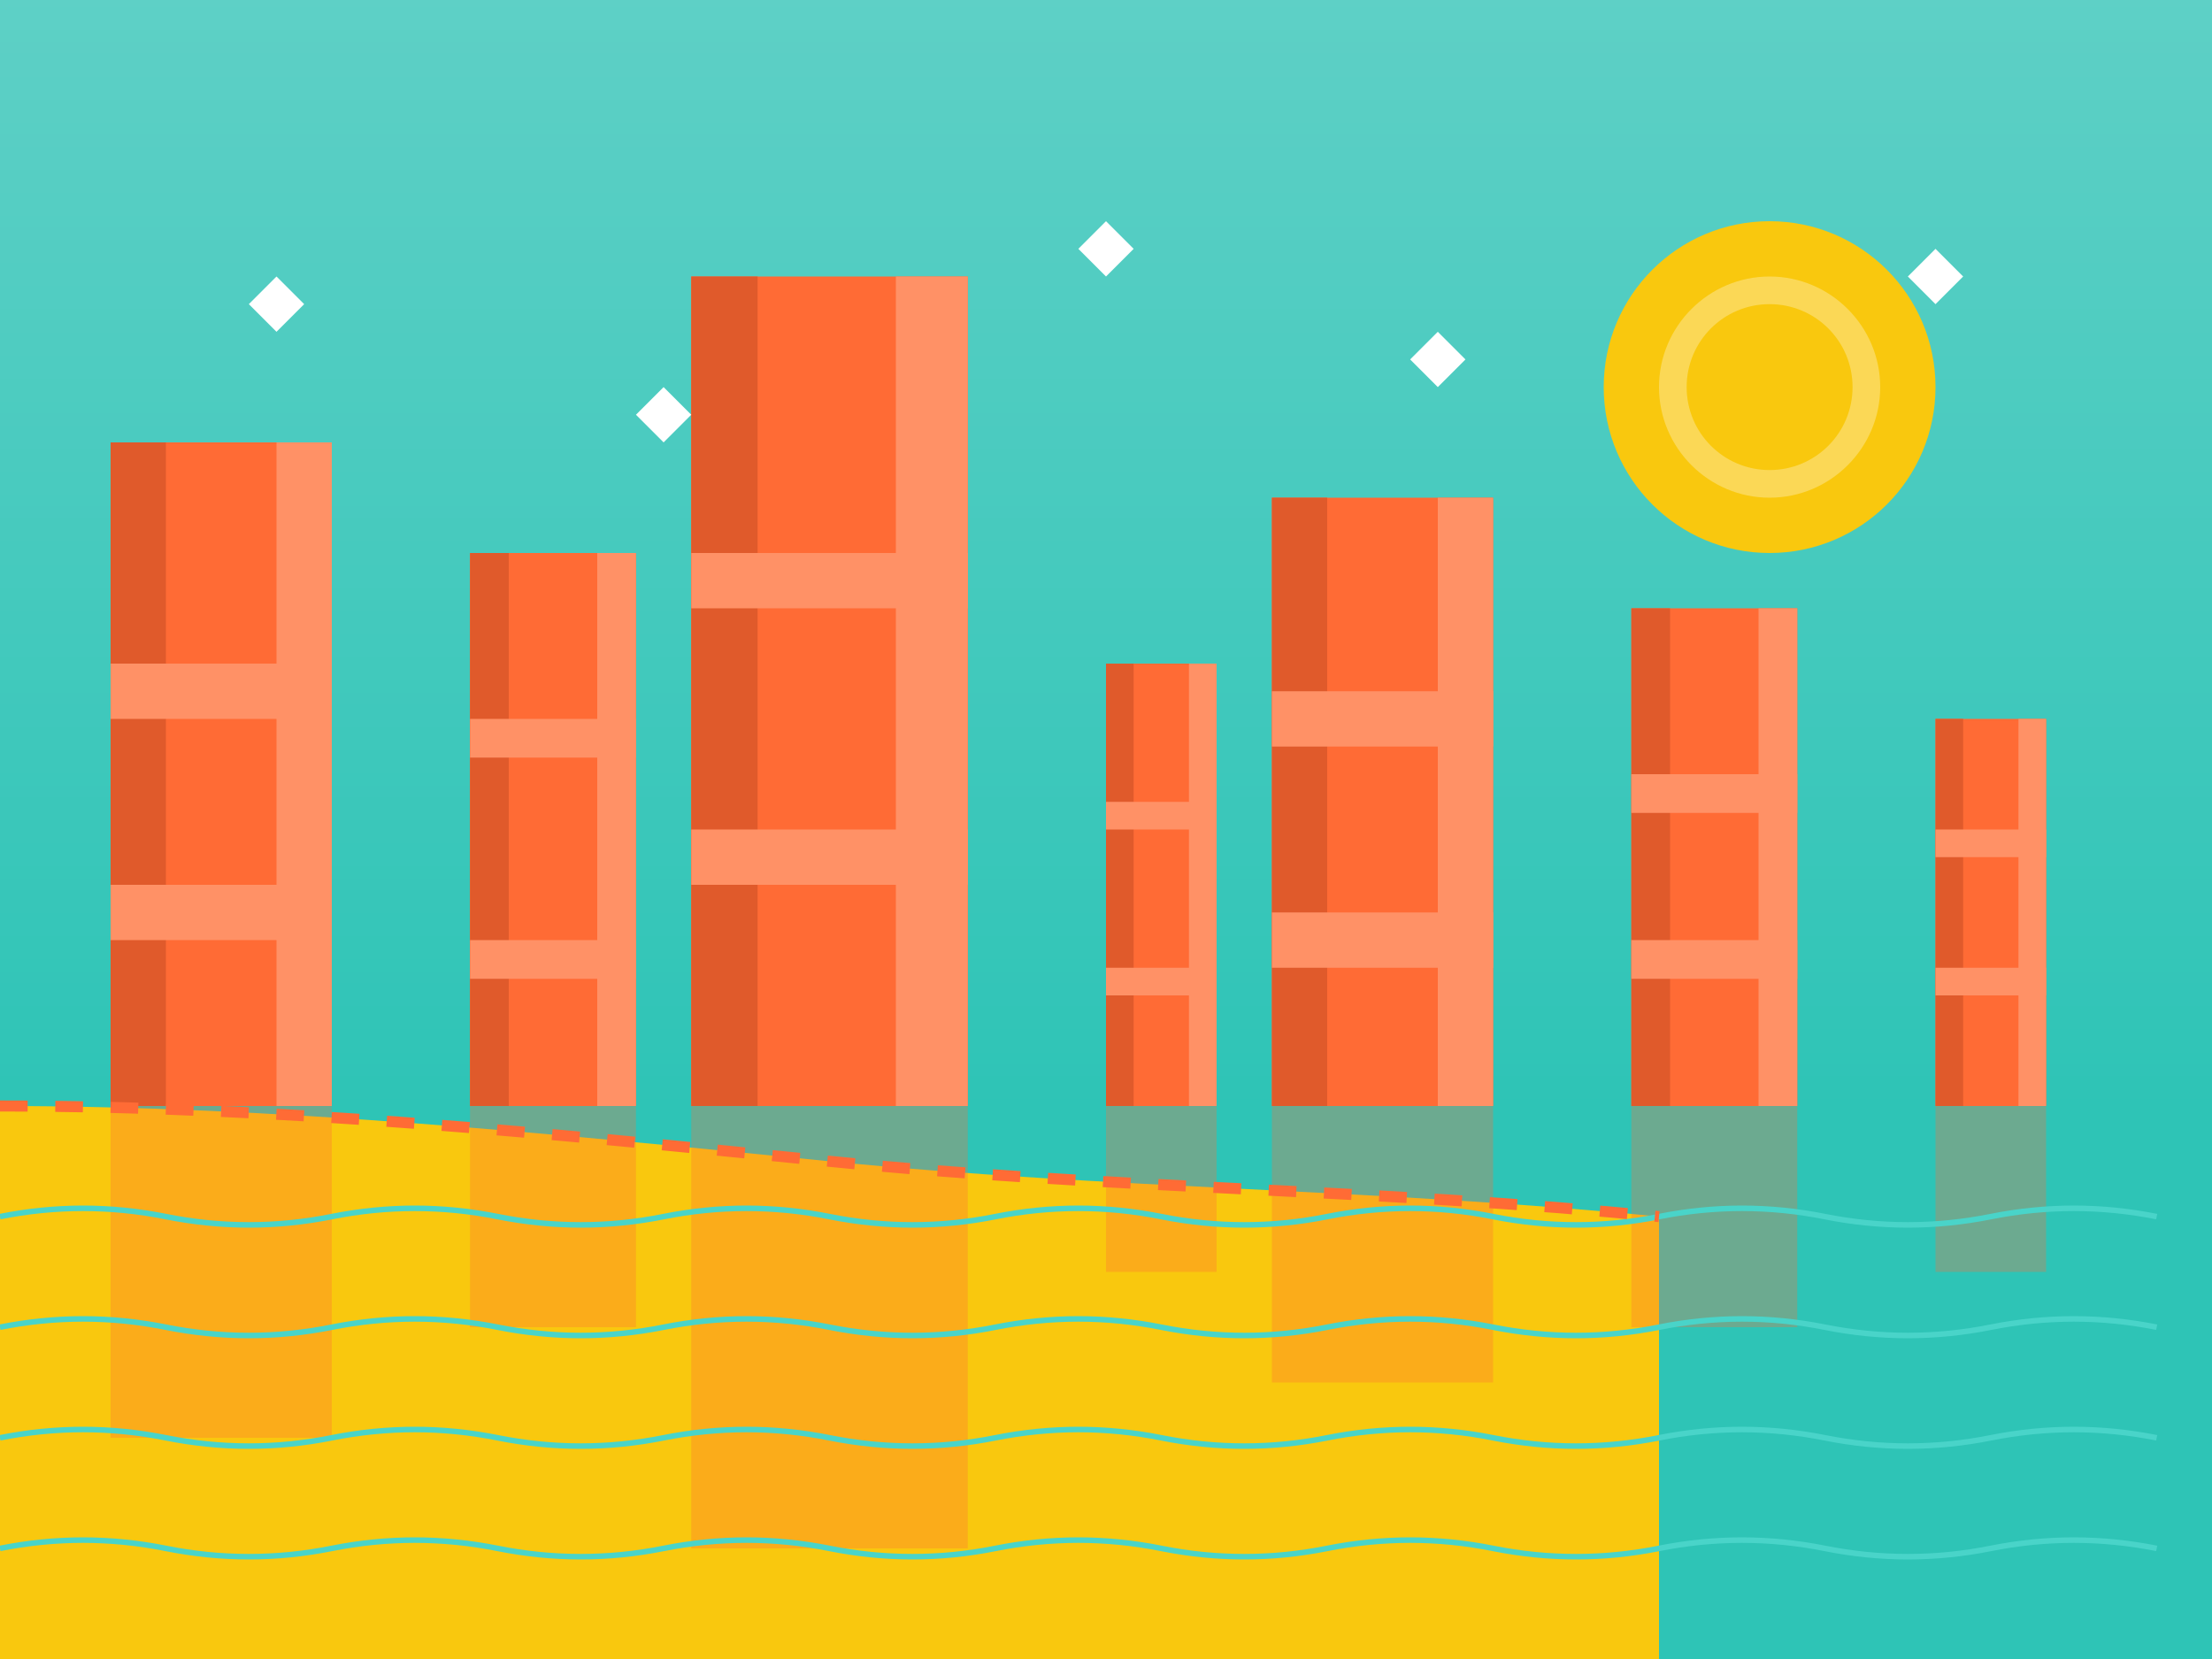<svg xmlns="http://www.w3.org/2000/svg" viewBox="0 0 400 300">
  <rect x="0" y="0" width="400" height="300" fill="#333333" stroke="none"/>
  <style>
    .sky { fill: #5ed0c6; }
    .sky-gradient { fill: url(#sky-gradient); }
    .water { fill: #2ec4b6; }
    .cliff { fill: #ff6b35; }
    .cliff-shadow { fill: #e05a2b; }
    .cliff-highlight { fill: #ff9166; }
    .beach { fill: #f9c80e; }
  </style>
  
  <defs>
    <linearGradient id="sky-gradient" x1="0%" y1="0%" x2="0%" y2="100%">
      <stop offset="0%" stop-color="#5ed0c6" />
      <stop offset="100%" stop-color="#2ec4b6" />
    </linearGradient>
  </defs>
  
  <!-- Sky with gradient -->
  <rect class="sky-gradient" width="400" height="200"/>
  
  <!-- Water -->
  <rect class="water" y="200" width="400" height="100"/>
  
  <!-- Twelve Apostles rock formations -->
  <!-- Formation 1 -->
  <g transform="translate(40, 200)">
    <path class="cliff" d="M-20-120v120h40v-120z"/>
    <path class="cliff-shadow" d="M-20-120v120h10v-120z"/>
    <path class="cliff-highlight" d="M10-120v120h10v-120z"/>
    <path class="cliff-highlight" d="M-20-40h40v10h-40z"/>
    <path class="cliff-highlight" d="M-20-80h40v10h-40z"/>
  </g>
  
  <!-- Formation 2 -->
  <g transform="translate(100, 200)">
    <path class="cliff" d="M-15-100v100h30v-100z"/>
    <path class="cliff-shadow" d="M-15-100v100h7v-100z"/>
    <path class="cliff-highlight" d="M8-100v100h7v-100z"/>
    <path class="cliff-highlight" d="M-15-30h30v7h-30z"/>
    <path class="cliff-highlight" d="M-15-70h30v7h-30z"/>
  </g>
  
  <!-- Formation 3 -->
  <g transform="translate(150, 200)">
    <path class="cliff" d="M-25-150v150h50v-150z"/>
    <path class="cliff-shadow" d="M-25-150v150h12v-150z"/>
    <path class="cliff-highlight" d="M12-150v150h13v-150z"/>
    <path class="cliff-highlight" d="M-25-50h50v10h-50z"/>
    <path class="cliff-highlight" d="M-25-100h50v10h-50z"/>
  </g>
  
  <!-- Formation 4 -->
  <g transform="translate(210, 200)">
    <path class="cliff" d="M-10-80v80h20v-80z"/>
    <path class="cliff-shadow" d="M-10-80v80h5v-80z"/>
    <path class="cliff-highlight" d="M5-80v80h5v-80z"/>
    <path class="cliff-highlight" d="M-10-25h20v5h-20z"/>
    <path class="cliff-highlight" d="M-10-55h20v5h-20z"/>
  </g>
  
  <!-- Formation 5 -->
  <g transform="translate(250, 200)">
    <path class="cliff" d="M-20-110v110h40v-110z"/>
    <path class="cliff-shadow" d="M-20-110v110h10v-110z"/>
    <path class="cliff-highlight" d="M10-110v110h10v-110z"/>
    <path class="cliff-highlight" d="M-20-35h40v10h-40z"/>
    <path class="cliff-highlight" d="M-20-75h40v10h-40z"/>
  </g>
  
  <!-- Formation 6 -->
  <g transform="translate(310, 200)">
    <path class="cliff" d="M-15-90v90h30v-90z"/>
    <path class="cliff-shadow" d="M-15-90v90h7v-90z"/>
    <path class="cliff-highlight" d="M8-90v90h7v-90z"/>
    <path class="cliff-highlight" d="M-15-30h30v7h-30z"/>
    <path class="cliff-highlight" d="M-15-60h30v7h-30z"/>
  </g>
  
  <!-- Formation 7 -->
  <g transform="translate(360, 200)">
    <path class="cliff" d="M-10-70v70h20v-70z"/>
    <path class="cliff-shadow" d="M-10-70v70h5v-70z"/>
    <path class="cliff-highlight" d="M5-70v70h5v-70z"/>
    <path class="cliff-highlight" d="M-10-25h20v5h-20z"/>
    <path class="cliff-highlight" d="M-10-50h20v5h-20z"/>
  </g>
  
  <!-- Beach -->
  <path class="beach" d="M0 200c50 0 100 5 150 10s100 5 150 10v80H0v-100z"/>
  
  <!-- Water reflections -->
  <g opacity="0.3">
    <rect x="20" y="200" width="40" height="60" fill="#ff6b35"/>
    <rect x="85" y="200" width="30" height="40" fill="#ff6b35"/>
    <rect x="125" y="200" width="50" height="80" fill="#ff6b35"/>
    <rect x="200" y="200" width="20" height="30" fill="#ff6b35"/>
    <rect x="230" y="200" width="40" height="50" fill="#ff6b35"/>
    <rect x="295" y="200" width="30" height="40" fill="#ff6b35"/>
    <rect x="350" y="200" width="20" height="30" fill="#ff6b35"/>
  </g>
  
  <!-- Water ripples -->
  <g stroke="#49d4c9" stroke-width="1" fill="none">
    <path d="M0 220c10-2 20-2 30 0s20 2 30 0 20-2 30 0 20 2 30 0 20-2 30 0 20 2 30 0 20-2 30 0 20 2 30 0 20-2 30 0 20 2 30 0 20-2 30 0 20 2 30 0 20-2 30 0"/>
    <path d="M0 240c10-2 20-2 30 0s20 2 30 0 20-2 30 0 20 2 30 0 20-2 30 0 20 2 30 0 20-2 30 0 20 2 30 0 20-2 30 0 20 2 30 0 20-2 30 0 20 2 30 0 20-2 30 0"/>
    <path d="M0 260c10-2 20-2 30 0s20 2 30 0 20-2 30 0 20 2 30 0 20-2 30 0 20 2 30 0 20-2 30 0 20 2 30 0 20-2 30 0 20 2 30 0 20-2 30 0 20 2 30 0 20-2 30 0"/>
    <path d="M0 280c10-2 20-2 30 0s20 2 30 0 20-2 30 0 20 2 30 0 20-2 30 0 20 2 30 0 20-2 30 0 20 2 30 0 20-2 30 0 20 2 30 0 20-2 30 0 20 2 30 0 20-2 30 0"/>
  </g>
  
  <!-- Sun -->
  <circle fill="#f9c80e" cx="320" cy="70" r="30"/>
  <path fill="#fff" opacity="0.3" d="M320 50c-11 0-20 9-20 20s9 20 20 20 20-9 20-20-9-20-20-20zm0 35c-8.3 0-15-6.7-15-15s6.7-15 15-15 15 6.7 15 15-6.7 15-15 15z"/>
  
  <!-- Retro styling -->
  <path stroke="#ff6b35" stroke-width="2" fill="none" stroke-dasharray="5,5" d="M0 200c50 0 100 5 150 10s100 5 150 10"/>
  
  <!-- Retro stars/seagulls -->
  <g fill="#ffffff">
    <path d="M50 50l5 5-5 5-5-5z"/>
    <path d="M120 70l5 5-5 5-5-5z"/>
    <path d="M200 40l5 5-5 5-5-5z"/>
    <path d="M260 60l5 5-5 5-5-5z"/>
    <path d="M350 45l5 5-5 5-5-5z"/>
  </g>
</svg>
